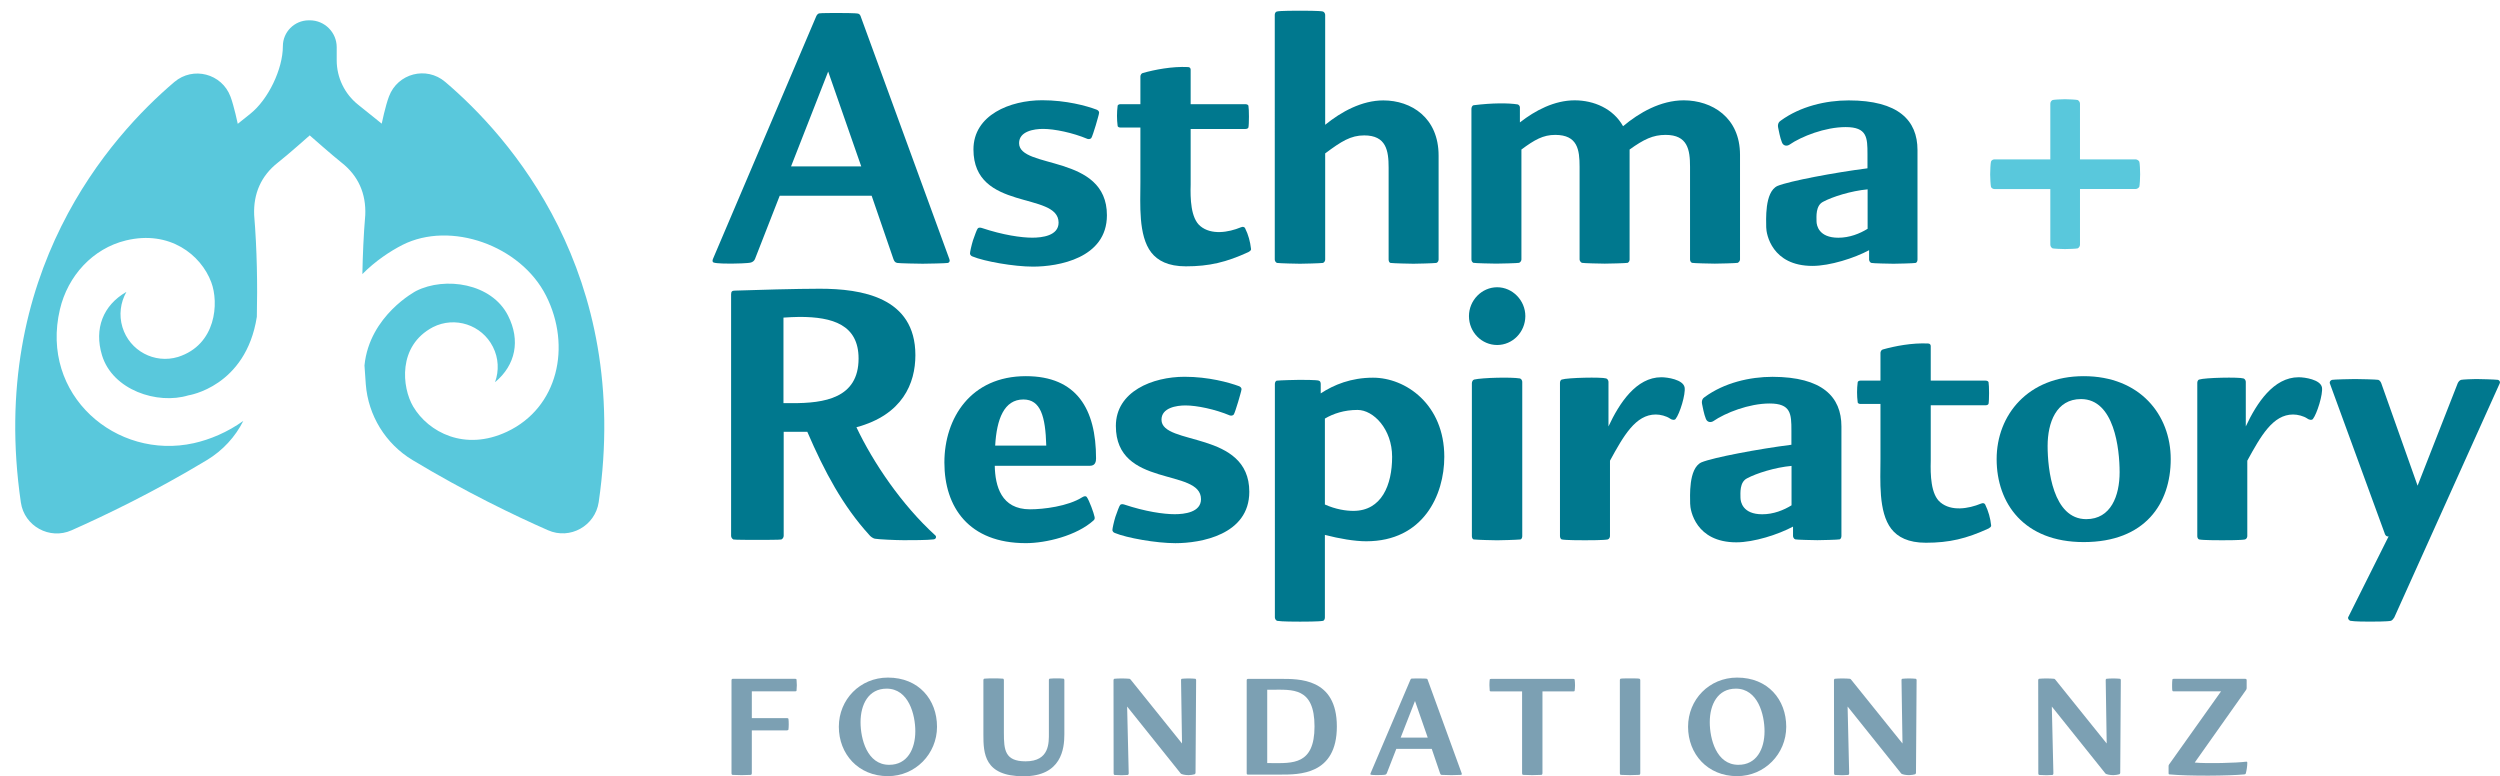 <svg xml:space="preserve" viewBox="0 0 182.5 56.667" height="56.667px" width="182.5px" y="0px" x="0px" xmlns:xlink="http://www.w3.org/1999/xlink" xmlns="http://www.w3.org/2000/svg" id="Layer_1" version="1.1">
<path d="M69.305,18.918c0.059,0.138,0,0.247-0.108,0.276s-1.563,0.058-1.839,0.058s-1.752-0.028-1.861-0.058
	c-0.166-0.029-0.218-0.139-0.275-0.276l-1.592-4.631h-6.711l-1.81,4.631c-0.06,0.138-0.188,0.218-0.298,0.247
	c-0.189,0.059-1.178,0.08-1.426,0.08s-1.068,0-1.287-0.08c-0.079-0.029-0.108-0.109-0.059-0.247L59.57,1.224
	c0.029-0.08,0.109-0.217,0.219-0.246c0.108-0.029,1.098-0.029,1.366-0.029c0.247,0,1.366,0,1.505,0.051
	c0.109,0.029,0.168,0.167,0.188,0.247L69.305,18.918z M62.871,12.149l-2.414-6.926l-2.711,6.926H62.871z" fill="#00788E"></path>
<path d="M76.145,9.41c-0.654,0-1.752,0.167-1.752,1.04c0,1.919,6.412,0.771,6.412,5.263
	c0,3.148-3.563,3.751-5.396,3.751c-1.396,0-3.562-0.385-4.411-0.74c-0.109-0.029-0.189-0.139-0.189-0.219
	c0-0.109,0.109-0.603,0.219-0.959c0.139-0.385,0.275-0.792,0.355-0.879c0.059-0.059,0.168-0.059,0.275-0.029
	c1.563,0.523,2.9,0.713,3.7,0.713c0.713,0,1.919-0.139,1.919-1.099c0-2.297-6.215-0.792-6.215-5.343
	c0-2.521,2.684-3.591,5.016-3.591c1.752,0,3.235,0.407,3.969,0.684c0.08,0.029,0.189,0.109,0.189,0.218
	c0,0.109-0.167,0.633-0.247,0.932c-0.108,0.355-0.276,0.879-0.327,0.931c-0.08,0.08-0.189,0.08-0.275,0.058
	C78.311,9.687,76.975,9.41,76.145,9.41z" fill="#00788E"></path>
<path d="M91.323,18.155c0.029,0.138-0.108,0.189-0.188,0.246c-1.613,0.742-2.851,1.041-4.572,1.041
	c-1.286,0-2.057-0.416-2.521-1.012c-0.959-1.235-0.793-3.562-0.793-5.096V9.308h-1.476c-0.06,0-0.188-0.028-0.188-0.138
	c-0.059-0.437-0.059-0.987,0-1.425c0-0.109,0.139-0.139,0.188-0.139h1.476V5.579c0-0.08,0.059-0.218,0.168-0.247
	c0.879-0.247,2.137-0.494,3.313-0.437c0.139,0,0.188,0.109,0.188,0.189v2.521h3.998c0.08,0,0.189,0.029,0.219,0.109
	c0.051,0.247,0.051,1.367,0,1.592c-0.028,0.08-0.139,0.109-0.219,0.109h-3.998v4.057c-0.029,1.01,0,2.463,0.713,3.039
	c0.793,0.653,2.027,0.465,2.959,0.08c0.138-0.059,0.246-0.029,0.297,0.057C91.135,17.138,91.266,17.66,91.323,18.155z" fill="#00788E"></path>
<path d="M105.018,11.358v7.589c0,0.079-0.051,0.218-0.166,0.247c-0.219,0.029-1.426,0.059-1.672,0.059
	c-0.248,0-1.455-0.029-1.674-0.059c-0.107-0.028-0.137-0.166-0.137-0.247v-6.709c0-1.236-0.168-2.354-1.781-2.354
	c-0.988,0-1.672,0.436-2.85,1.314v7.749c0,0.079-0.053,0.218-0.168,0.247c-0.219,0.029-1.426,0.059-1.672,0.059
	c-0.248,0-1.455-0.029-1.672-0.059c-0.109-0.028-0.168-0.166-0.168-0.247V1.086c0-0.08,0.029-0.218,0.168-0.247
	c0.188-0.058,1.424-0.058,1.672-0.058c0.246,0,1.453,0,1.672,0.058c0.109,0.029,0.168,0.167,0.168,0.247V9.11
	c1.178-0.959,2.682-1.78,4.244-1.78C103.02,7.33,105.018,8.588,105.018,11.358z" fill="#00788E"></path>
<path d="M127.021,11.3v7.641c0,0.08-0.057,0.188-0.166,0.246c-0.109,0.029-1.426,0.059-1.672,0.059
	c-0.248,0-1.563-0.029-1.672-0.059c-0.109-0.058-0.139-0.166-0.139-0.246v-6.769c0-1.235-0.168-2.325-1.781-2.325
	c-0.93,0-1.592,0.326-2.631,1.068c0,0.109,0,0.247,0,0.385v7.641c0,0.08-0.029,0.188-0.139,0.246
	c-0.109,0.029-1.426,0.059-1.672,0.059c-0.248,0-1.563-0.029-1.674-0.059c-0.107-0.058-0.166-0.166-0.166-0.246v-6.768
	c0-1.236-0.139-2.326-1.779-2.326c-0.881,0-1.506,0.355-2.467,1.068v8.025c0,0.08-0.051,0.188-0.166,0.246
	c-0.109,0.029-1.426,0.059-1.672,0.059c-0.248,0-1.563-0.029-1.672-0.059c-0.109-0.058-0.139-0.166-0.139-0.246V7.956
	c0-0.08,0.029-0.247,0.166-0.275c1.346-0.168,2.521-0.168,3.207-0.06c0.107,0.028,0.166,0.138,0.166,0.218v1.098
	c1.121-0.879,2.521-1.613,4-1.613c1.395,0,2.818,0.604,3.531,1.89c1.178-0.989,2.74-1.89,4.436-1.89
	C124.967,7.33,127.021,8.565,127.021,11.3z" fill="#00788E"></path>
<path d="M139.977,10.951v7.996c0,0.079-0.029,0.218-0.139,0.247s-1.367,0.059-1.613,0.059
	c-0.248,0-1.533-0.029-1.613-0.059c-0.109-0.028-0.168-0.166-0.168-0.247v-0.683c-1.068,0.573-2.85,1.147-4.137,1.147
	c-2.959,0-3.373-2.326-3.373-2.819c0-0.496-0.137-2.574,0.822-3.018c0.85-0.355,4.217-0.988,6.57-1.287v-1.04
	c0-1.207-0.027-1.97-1.592-1.97c-1.506,0-3.234,0.683-4.107,1.287c-0.166,0.109-0.436,0.109-0.545-0.168
	c-0.137-0.326-0.246-0.93-0.275-1.068c-0.059-0.275,0.051-0.436,0.189-0.523c1.424-1.039,3.285-1.476,4.957-1.476
	C138.582,7.33,139.977,8.785,139.977,10.951z M134.197,17.354c0.82,0,1.563-0.297,2.139-0.653v-2.878
	c-1.207,0.109-2.574,0.545-3.236,0.9c-0.574,0.276-0.494,1.099-0.494,1.426C132.605,16.454,132.771,17.354,134.197,17.354z" fill="#00788E"></path>
<path d="M68.155,39.375c-0.465,0.059-1.612,0.059-2.188,0.059c-0.545,0-1.86-0.059-2.107-0.109
	c-0.139-0.029-0.327-0.168-0.407-0.277c-1.919-2.107-3.257-4.602-4.521-7.529c-0.276,0-1.723,0-1.723,0v7.588
	c0,0.109-0.06,0.219-0.168,0.275c-0.08,0.029-1.345,0.029-1.752,0.029c-0.406,0-1.672,0-1.752-0.029
	c-0.109-0.059-0.167-0.166-0.167-0.275V21.491c0-0.219,0.08-0.276,0.276-0.276c1.453-0.051,4.572-0.138,6.193-0.138
	c3.037,0,6.984,0.604,6.984,4.85c0,2.057-0.932,4.354-4.304,5.262c1.235,2.604,3.315,5.67,5.75,7.887
	C68.375,39.156,68.346,39.353,68.155,39.375z M62.676,26.173c0-2.464-1.892-3.039-4.305-3.039c-0.406,0-0.791,0.029-1.178,0.051
	v6.245c0.051,0,0.574,0,0.633,0C60.159,29.437,62.676,29.08,62.676,26.173z" fill="#00788E"></path>
<path d="M79.903,37.732c0.028,0.109,0,0.188-0.06,0.246c-1.234,1.127-3.481,1.672-4.957,1.672
	c-4.166,0-5.946-2.631-5.946-5.887c0-3.236,1.92-6.303,5.946-6.303c3.723,0,5.125,2.413,5.125,5.997
	c0,0.189-0.029,0.545-0.437,0.545h-6.957c0.029,1.477,0.466,3.178,2.573,3.178c0.988,0,2.77-0.219,3.811-0.879
	c0.137-0.08,0.246-0.109,0.326-0.029C79.518,36.533,79.853,37.462,79.903,37.732z M72.648,32.527h3.729
	c-0.058-2.137-0.414-3.365-1.672-3.365C73.303,29.162,72.758,30.585,72.648,32.527z" fill="#00788E"></path>
<path d="M86.541,29.597c-0.654,0-1.752,0.168-1.752,1.041c0,1.918,6.41,0.77,6.41,5.262
	c0,3.148-3.563,3.752-5.395,3.752c-1.396,0-3.562-0.385-4.411-0.742c-0.109-0.027-0.188-0.137-0.188-0.217
	c0-0.109,0.108-0.604,0.217-0.959c0.14-0.385,0.276-0.793,0.356-0.879c0.06-0.059,0.167-0.059,0.276-0.029
	c1.563,0.523,2.899,0.711,3.699,0.711c0.713,0,1.92-0.137,1.92-1.098c0-2.297-6.215-0.791-6.215-5.342
	c0-2.523,2.682-3.592,5.016-3.592c1.752,0,3.234,0.415,3.969,0.684c0.08,0.029,0.189,0.109,0.189,0.219s-0.168,0.631-0.248,0.93
	c-0.108,0.357-0.275,0.881-0.326,0.932c-0.08,0.08-0.189,0.08-0.276,0.059C88.699,29.873,87.361,29.597,86.541,29.597z" fill="#00788E"></path>
<path d="M105.434,33.349c0,2.791-1.535,6.164-5.699,6.164c-0.852,0-1.947-0.189-3.018-0.465v6.027
	c0,0.078-0.029,0.217-0.139,0.246c-0.275,0.059-1.424,0.059-1.672,0.059c-0.246,0-1.365,0-1.672-0.059
	c-0.107-0.029-0.168-0.168-0.168-0.246V28.035c0-0.08,0.029-0.218,0.141-0.247c0.246-0.029,1.395-0.059,1.643-0.059
	c0.217,0,1.314,0,1.424,0.059c0.109,0.029,0.139,0.139,0.139,0.247v0.683c0.961-0.632,2.219-1.147,3.811-1.147
	C102.613,27.567,105.434,29.517,105.434,33.349z M101.625,33.349c0-2.029-1.367-3.424-2.523-3.424c-0.988,0-1.779,0.275-2.385,0.631
	v6.273c0.793,0.355,1.535,0.465,2.08,0.465C100.859,37.294,101.625,35.406,101.625,33.349z" fill="#00788E"></path>
<path d="M109.293,25.185c-1.127,0-2.059-0.932-2.059-2.108c0-1.149,0.932-2.108,2.059-2.108
	c1.119,0,2.057,0.959,2.057,2.108C111.344,24.253,110.412,25.185,109.293,25.185z M111.125,39.134c0,0.08-0.029,0.248-0.168,0.248
	c-0.275,0.029-1.424,0.059-1.672,0.059c-0.246,0-1.396-0.029-1.672-0.059c-0.139,0-0.166-0.166-0.166-0.248V27.983
	c0-0.109,0.059-0.248,0.166-0.276c0.604-0.138,2.713-0.188,3.344-0.08c0.109,0.029,0.168,0.167,0.168,0.247V39.134z" fill="#00788E"></path>
<path d="M122.318,30.585c-0.078,0.109-0.297,0.059-0.406-0.029c-0.275-0.189-0.711-0.297-1.039-0.297
	c-1.477,0-2.355,1.563-3.344,3.371v5.504c0,0.078-0.051,0.217-0.168,0.246c-0.275,0.059-1.396,0.059-1.672,0.059
	c-0.248,0-1.396,0-1.672-0.059c-0.107-0.027-0.139-0.166-0.139-0.246V27.953c0-0.08,0.029-0.218,0.139-0.247
	c0.414-0.139,2.9-0.189,3.234-0.08c0.107,0.029,0.168,0.167,0.168,0.247v3.257c0.791-1.701,2.027-3.591,3.859-3.591
	c0.436,0,1.592,0.167,1.699,0.741C123.061,28.774,122.625,30.201,122.318,30.585z" fill="#00788E"></path>
<path d="M134.424,31.13v7.996c0,0.08-0.029,0.219-0.139,0.248s-1.367,0.059-1.613,0.059
	c-0.248,0-1.535-0.029-1.613-0.059c-0.109-0.029-0.168-0.168-0.168-0.248v-0.684c-1.068,0.574-2.85,1.148-4.137,1.148
	c-2.959,0-3.373-2.326-3.373-2.82s-0.139-2.572,0.822-3.018c0.85-0.355,4.215-0.988,6.57-1.285v-1.041
	c0-1.207-0.029-1.971-1.592-1.971c-1.506,0-3.234,0.684-4.107,1.287c-0.166,0.109-0.436,0.109-0.545-0.166
	c-0.139-0.328-0.246-0.932-0.275-1.068c-0.059-0.277,0.051-0.438,0.188-0.523c1.426-1.042,3.285-1.477,4.957-1.477
	C133.027,27.517,134.424,28.964,134.424,31.13z M128.643,37.542c0.822,0,1.564-0.299,2.139-0.654v-2.877
	c-1.207,0.107-2.572,0.545-3.234,0.9c-0.574,0.275-0.494,1.098-0.494,1.424C127.059,36.642,127.219,37.542,128.643,37.542z" fill="#00788E"></path>
<path d="M145.35,38.333c0.029,0.139-0.109,0.189-0.188,0.248c-1.615,0.74-2.852,1.039-4.574,1.039
	c-1.285,0-2.057-0.414-2.521-1.01c-0.959-1.236-0.793-3.561-0.793-5.096v-4.027h-1.475c-0.059,0-0.189-0.029-0.189-0.137
	c-0.059-0.438-0.059-0.991,0-1.426c0-0.109,0.139-0.138,0.189-0.138h1.475v-2.028c0-0.08,0.061-0.218,0.168-0.246
	c0.881-0.248,2.139-0.494,3.314-0.437c0.139,0,0.188,0.108,0.188,0.188v2.522h3.998c0.08,0,0.189,0.028,0.221,0.108
	c0.051,0.248,0.051,1.368,0,1.586c-0.029,0.08-0.141,0.107-0.221,0.107h-3.998v4.057c-0.027,1.012,0,2.465,0.715,3.039
	c0.791,0.654,2.025,0.465,2.957,0.08c0.139-0.059,0.248-0.029,0.299,0.059C145.16,37.324,145.299,37.841,145.35,38.333z" fill="#00788E"></path>
<path d="M158.463,33.515c0,3.234-1.861,6.057-6.354,6.057c-4.354,0-6.354-2.822-6.354-6.057s2.305-6.055,6.354-6.055
	C156.217,27.459,158.463,30.281,158.463,33.515z M154.732,34.474c0-1.701-0.385-5.342-2.818-5.342c-1.813,0-2.438,1.723-2.438,3.424
	s0.387,5.342,2.82,5.342C154.107,37.898,154.732,36.175,154.732,34.474z" fill="#00788E"></path>
<path d="M168.844,30.585c-0.08,0.109-0.299,0.059-0.406-0.029c-0.275-0.189-0.713-0.297-1.041-0.297
	c-1.475,0-2.354,1.563-3.344,3.371v5.504c0,0.078-0.051,0.217-0.166,0.246c-0.277,0.059-1.396,0.059-1.672,0.059
	c-0.248,0-1.396,0-1.672-0.059c-0.109-0.027-0.141-0.166-0.141-0.246V27.953c0-0.08,0.029-0.218,0.141-0.247
	c0.414-0.139,2.898-0.189,3.232-0.08c0.109,0.029,0.168,0.167,0.168,0.247v3.257c0.793-1.701,2.027-3.591,3.859-3.591
	c0.438,0,1.592,0.167,1.701,0.741C169.586,28.774,169.143,30.201,168.844,30.585z" fill="#00788E"></path>
<path d="M182.48,27.983l-7.697,17.09c-0.059,0.08-0.139,0.217-0.248,0.246c-0.246,0.059-1.287,0.059-1.533,0.059
	c-0.248,0-1.119,0-1.426-0.059c-0.107-0.029-0.188-0.166-0.166-0.246l2.959-5.918c-0.061,0-0.08,0-0.109,0
	c-0.109-0.029-0.168-0.166-0.188-0.246l-3.998-10.934c-0.029-0.108,0.057-0.217,0.166-0.246c0.107-0.029,1.426-0.059,1.672-0.059
	c0.248,0,1.586,0.029,1.701,0.059c0.107,0.029,0.188,0.166,0.219,0.246l2.652,7.481l2.93-7.481c0.051-0.108,0.139-0.217,0.248-0.246
	c0.107-0.029,0.85-0.059,1.098-0.059c0.246,0,1.344,0.029,1.592,0.059C182.48,27.765,182.531,27.903,182.48,27.983z" fill="#00788E"></path>
<g>
	<path d="M54.883,53.332v3.125c0,0.043-0.021,0.088-0.065,0.109c-0.044,0.008-0.574,0.02-0.677,0.02
		c-0.108,0-0.633-0.014-0.676-0.02c-0.051-0.021-0.065-0.066-0.065-0.109V49.66c0-0.064,0.028-0.109,0.108-0.109h4.545
		c0.027,0,0.086,0.021,0.094,0.053c0.008,0.043,0.021,0.318,0.021,0.414c0,0.086-0.015,0.371-0.021,0.398
		c-0.008,0.043-0.064,0.051-0.094,0.051h-3.17v1.955h2.565c0.043,0,0.087,0.008,0.108,0.053c0.015,0.027,0.021,0.305,0.021,0.393
		c0,0.086-0.008,0.355-0.021,0.398c-0.021,0.029-0.065,0.051-0.108,0.051h-2.565V53.332z" fill="#7CA0B3"></path>
	<path d="M68.402,53.054c0,1.984-1.584,3.605-3.583,3.605c-2.167,0-3.584-1.621-3.584-3.605s1.541-3.59,3.584-3.59
		C67.065,49.464,68.402,51.07,68.402,53.054z M66.818,53.382c0-1.215-0.486-3.111-2.094-3.111c-1.33,0-1.904,1.162-1.904,2.449
		c0,1.207,0.473,3.111,2.086,3.111C66.229,55.839,66.818,54.683,66.818,53.382z" fill="#7CA0B3"></path>
	<path d="M76.566,49.638c0-0.029,0.021-0.088,0.064-0.096c0.123-0.02,0.422-0.02,0.517-0.02
		c0.108,0,0.356,0,0.487,0.02c0.043,0.008,0.064,0.066,0.064,0.096v3.977c0,1.025-0.203,3.053-2.98,3.053
		c-2.879,0-2.93-1.68-2.93-3.053v-3.977c0-0.029,0.022-0.088,0.073-0.096c0.138-0.02,0.56-0.02,0.669-0.02
		c0.107,0,0.516,0,0.689,0.02c0.043,0.008,0.065,0.066,0.065,0.096v3.859c0,1.25,0.072,2.08,1.585,2.08c1.766,0,1.7-1.375,1.7-2.08
		v-3.859H76.566z" fill="#7CA0B3"></path>
	<path d="M87.317,49.638l-0.043,6.775c0,0.043-0.022,0.086-0.065,0.109c-0.064,0.027-0.32,0.063-0.437,0.063
		c-0.24,0-0.517-0.051-0.581-0.123l-3.911-4.885l0.116,4.885c0,0.045-0.021,0.088-0.064,0.109c-0.045,0.008-0.35,0.021-0.443,0.021
		c-0.109,0-0.487-0.016-0.531-0.021c-0.051-0.021-0.064-0.064-0.064-0.109l-0.008-6.816c0-0.029,0.021-0.088,0.064-0.096
		c0.096-0.021,0.438-0.021,0.539-0.021c0.107,0,0.436,0,0.553,0.021c0.051,0.008,0.094,0.051,0.123,0.096l3.722,4.629l-0.071-4.629
		c0-0.029,0.006-0.088,0.064-0.096c0.109-0.021,0.378-0.021,0.486-0.021c0.095,0,0.379,0,0.486,0.021
		C87.297,49.558,87.317,49.609,87.317,49.638z" fill="#7CA0B3"></path>
	<path d="M93.445,49.558c1.367,0,4.145-0.072,4.145,3.475c0,3.555-2.777,3.512-4.145,3.512h-2.348
		c-0.051,0-0.088-0.027-0.088-0.094v-6.797c0-0.051,0.029-0.096,0.096-0.096H93.445L93.445,49.558z M92.813,55.708
		c1.532,0,3.147,0.145,3.147-2.676c0-2.887-1.621-2.682-3.147-2.682h-0.306v5.355h0.306V55.708z" fill="#7CA0B3"></path>
	<path d="M106.705,56.457c0.021,0.051,0,0.096-0.043,0.109c-0.045,0.008-0.605,0.02-0.705,0.02
		c-0.109,0-0.676-0.014-0.721-0.02c-0.064-0.008-0.088-0.051-0.109-0.109l-0.609-1.789h-2.588l-0.697,1.789
		c-0.021,0.051-0.072,0.088-0.117,0.096c-0.072,0.021-0.457,0.027-0.553,0.027c-0.094,0-0.414,0-0.492-0.027
		c-0.029-0.008-0.045-0.045-0.023-0.096l2.908-6.826c0.008-0.027,0.043-0.088,0.088-0.094c0.043-0.008,0.422-0.008,0.531-0.008
		c0.094,0,0.529,0,0.58,0.021c0.045,0.008,0.064,0.064,0.072,0.096L106.705,56.457z M104.225,53.847l-0.93-2.676l-1.047,2.676
		H104.225z" fill="#7CA0B3"></path>
	<path d="M114.977,50.023c0,0.088-0.014,0.357-0.027,0.4c-0.008,0.043-0.066,0.051-0.096,0.051H112.6v5.982
		c0,0.043-0.021,0.088-0.072,0.109c-0.043,0.008-0.574,0.02-0.676,0.02c-0.109,0-0.625-0.014-0.676-0.02
		c-0.045-0.021-0.064-0.066-0.064-0.109v-5.982h-2.256c-0.043,0-0.094-0.008-0.107-0.051c-0.008-0.043-0.021-0.32-0.021-0.4
		c0-0.094,0.008-0.369,0.021-0.414c0.008-0.043,0.064-0.051,0.107-0.051h5.998c0.029,0,0.088,0.021,0.096,0.051
		C114.963,49.654,114.977,49.929,114.977,50.023z" fill="#7CA0B3"></path>
	<path d="M119.74,49.638v6.818c0,0.043-0.023,0.096-0.074,0.109c-0.043,0.008-0.561,0.02-0.676,0.02
		c-0.109,0-0.625-0.014-0.676-0.02c-0.045-0.008-0.064-0.066-0.064-0.109v-6.818c0-0.029,0.02-0.088,0.064-0.096
		c0.086-0.02,0.574-0.02,0.676-0.02c0.115,0,0.604,0,0.676,0.02C119.717,49.558,119.74,49.609,119.74,49.638z" fill="#7CA0B3"></path>
	<path d="M130.395,53.054c0,1.984-1.584,3.605-3.584,3.605c-2.166,0-3.582-1.621-3.582-3.605s1.541-3.59,3.582-3.59
		C129.059,49.464,130.395,51.07,130.395,53.054z M128.811,53.382c0-1.215-0.486-3.111-2.094-3.111c-1.33,0-1.904,1.162-1.904,2.449
		c0,1.207,0.473,3.111,2.086,3.111C128.223,55.839,128.811,54.683,128.811,53.382z" fill="#7CA0B3"></path>
	<path d="M139.912,49.638l-0.045,6.775c0,0.043-0.021,0.086-0.064,0.109c-0.064,0.027-0.32,0.063-0.436,0.063
		c-0.24,0-0.518-0.051-0.582-0.123l-3.91-4.885l0.115,4.885c0,0.045-0.021,0.088-0.064,0.109c-0.045,0.008-0.35,0.021-0.443,0.021
		c-0.109,0-0.486-0.016-0.531-0.021c-0.051-0.021-0.064-0.064-0.064-0.109l-0.008-6.816c0-0.029,0.021-0.088,0.064-0.096
		c0.096-0.021,0.438-0.021,0.539-0.021c0.107,0,0.436,0,0.553,0.021c0.051,0.008,0.094,0.051,0.123,0.096l3.723,4.629l-0.072-4.629
		c0-0.029,0.006-0.088,0.064-0.096c0.107-0.021,0.379-0.021,0.486-0.021c0.096,0,0.377,0,0.486,0.021
		C139.891,49.558,139.912,49.609,139.912,49.638z" fill="#7CA0B3"></path>
	<path d="M154.82,49.638l-0.043,6.775c0,0.043-0.021,0.086-0.064,0.109c-0.066,0.027-0.32,0.063-0.438,0.063
		c-0.24,0-0.516-0.051-0.582-0.123l-3.91-4.885l0.115,4.885c0,0.045-0.02,0.088-0.064,0.109c-0.043,0.008-0.35,0.021-0.443,0.021
		c-0.107,0-0.486-0.016-0.531-0.021c-0.051-0.021-0.063-0.064-0.063-0.109l-0.008-6.816c0-0.029,0.02-0.088,0.064-0.096
		c0.096-0.021,0.438-0.021,0.537-0.021c0.109,0,0.438,0,0.553,0.021c0.053,0.008,0.096,0.051,0.123,0.096l3.723,4.629l-0.072-4.629
		c0-0.029,0.008-0.088,0.066-0.096c0.107-0.021,0.377-0.021,0.486-0.021c0.094,0,0.377,0,0.486,0.021
		C154.799,49.558,154.82,49.609,154.82,49.638z" fill="#7CA0B3"></path>
	<path d="M163.967,50.359l-3.752,5.307c0.879,0.086,3.047,0.029,3.766-0.064c0.066,0,0.072,0.043,0.072,0.07
		c0,0.232-0.043,0.555-0.109,0.785c-0.02,0.053-0.07,0.074-0.107,0.074c-1.148,0.107-3.961,0.137-5.467,0
		c-0.043,0-0.064-0.029-0.064-0.074v-0.553c0-0.027,0.021-0.072,0.043-0.107l3.787-5.328h-3.445c-0.043,0-0.088,0-0.107-0.053
		c-0.021-0.043-0.021-0.305-0.021-0.398c0-0.086,0.006-0.369,0.021-0.414c0.02-0.043,0.064-0.051,0.107-0.051h5.221
		c0.027,0,0.094,0.021,0.094,0.088v0.582C164.01,50.279,163.988,50.314,163.967,50.359z" fill="#7CA0B3"></path>
</g>
<g>
	<path d="M156.23,12.731c0,0.248-0.027,0.793-0.059,0.902c-0.059,0.108-0.189,0.166-0.275,0.166h-4.057v4.057
		c0,0.109-0.059,0.218-0.168,0.275c-0.107,0.029-0.682,0.051-0.93,0.051s-0.822-0.028-0.902-0.051
		c-0.107-0.058-0.166-0.166-0.166-0.275V13.8h-4.086c-0.08,0-0.219-0.058-0.246-0.166c-0.029-0.109-0.059-0.654-0.059-0.902
		c0-0.275,0.027-0.821,0.059-0.93c0.027-0.109,0.166-0.168,0.246-0.168h4.086V7.577c0-0.109,0.051-0.219,0.166-0.275
		c0.08-0.029,0.654-0.059,0.902-0.059s0.82,0.029,0.93,0.059c0.109,0.059,0.168,0.166,0.168,0.275v4.057h4.057
		c0.08,0,0.219,0.059,0.275,0.168C156.209,11.91,156.23,12.455,156.23,12.731z" fill="#59C8DC"></path>
</g>
<path d="M20.65,3.369L20.65,3.369c0,1.672-1.068,3.896-2.377,4.937l-0.916,0.733c0,0-0.27-1.287-0.53-1.985
	c-0.633-1.687-2.733-2.23-4.101-1.067C8.104,9.911-0.918,19.914,1.524,36.685c0.255,1.729,2.103,2.74,3.7,2.027
	c2.421-1.076,6.025-2.799,9.879-5.125c1.156-0.697,2.072-1.693,2.66-2.863c-1.162,0.836-2.449,1.367-3.612,1.627
	c-5.655,1.258-11.253-3.51-9.776-9.77c0.573-2.436,2.391-4.441,4.819-5.029c3.19-0.771,5.479,1.047,6.229,3.053
	c0.566,1.498,0.371,4.558-2.422,5.451c-1.723,0.523-3.539-0.449-4.063-2.172c-0.27-0.888-0.139-1.811,0.283-2.56l-0.008-0.007
	c-1.687,0.974-2.354,2.675-1.767,4.615c0.771,2.545,4.042,3.622,6.304,2.93c0,0,4.2-0.619,5-5.736
	c0.051-2.312,0.016-4.87-0.195-7.422c-0.065-1.563,0.502-2.872,1.736-3.838c0.685-0.531,2.319-1.983,2.319-1.983
	s1.636,1.445,2.317,1.983c1.236,0.967,1.805,2.274,1.738,3.838c-0.123,1.446-0.183,2.899-0.211,4.304
	c0.952-0.959,2.021-1.666,2.93-2.131c3.504-1.767,8.621,0.029,10.482,3.715c1.86,3.687,0.879,8.165-2.85,9.922
	c-3.09,1.455-5.743,0.037-6.855-1.838c-0.814-1.382-1.156-4.428,1.446-5.795c1.606-0.813,3.569-0.166,4.377,1.439
	c0.421,0.828,0.45,1.752,0.159,2.566l0.008,0.006c1.49-1.25,1.854-3.039,0.938-4.849c-1.199-2.377-4.602-2.864-6.709-1.803
	c0,0-3.41,1.78-3.772,5.438c0.028,0.479,0.06,0.944,0.095,1.367c0.174,2.29,1.446,4.354,3.409,5.538
	c3.86,2.326,7.466,4.059,9.894,5.125c1.606,0.713,3.445-0.318,3.701-2.057c2.428-16.762-6.587-26.75-11.211-30.676
	c-1.373-1.164-3.467-0.619-4.1,1.067c-0.262,0.691-0.53,1.985-0.53,1.985l-1.729-1.389c-0.981-0.785-1.557-1.978-1.557-3.235V3.447
	c0-1.083-0.88-1.964-1.963-1.964h-0.087C21.486,1.493,20.65,2.336,20.65,3.369z" fill="#59C8DC"></path>
</svg>
